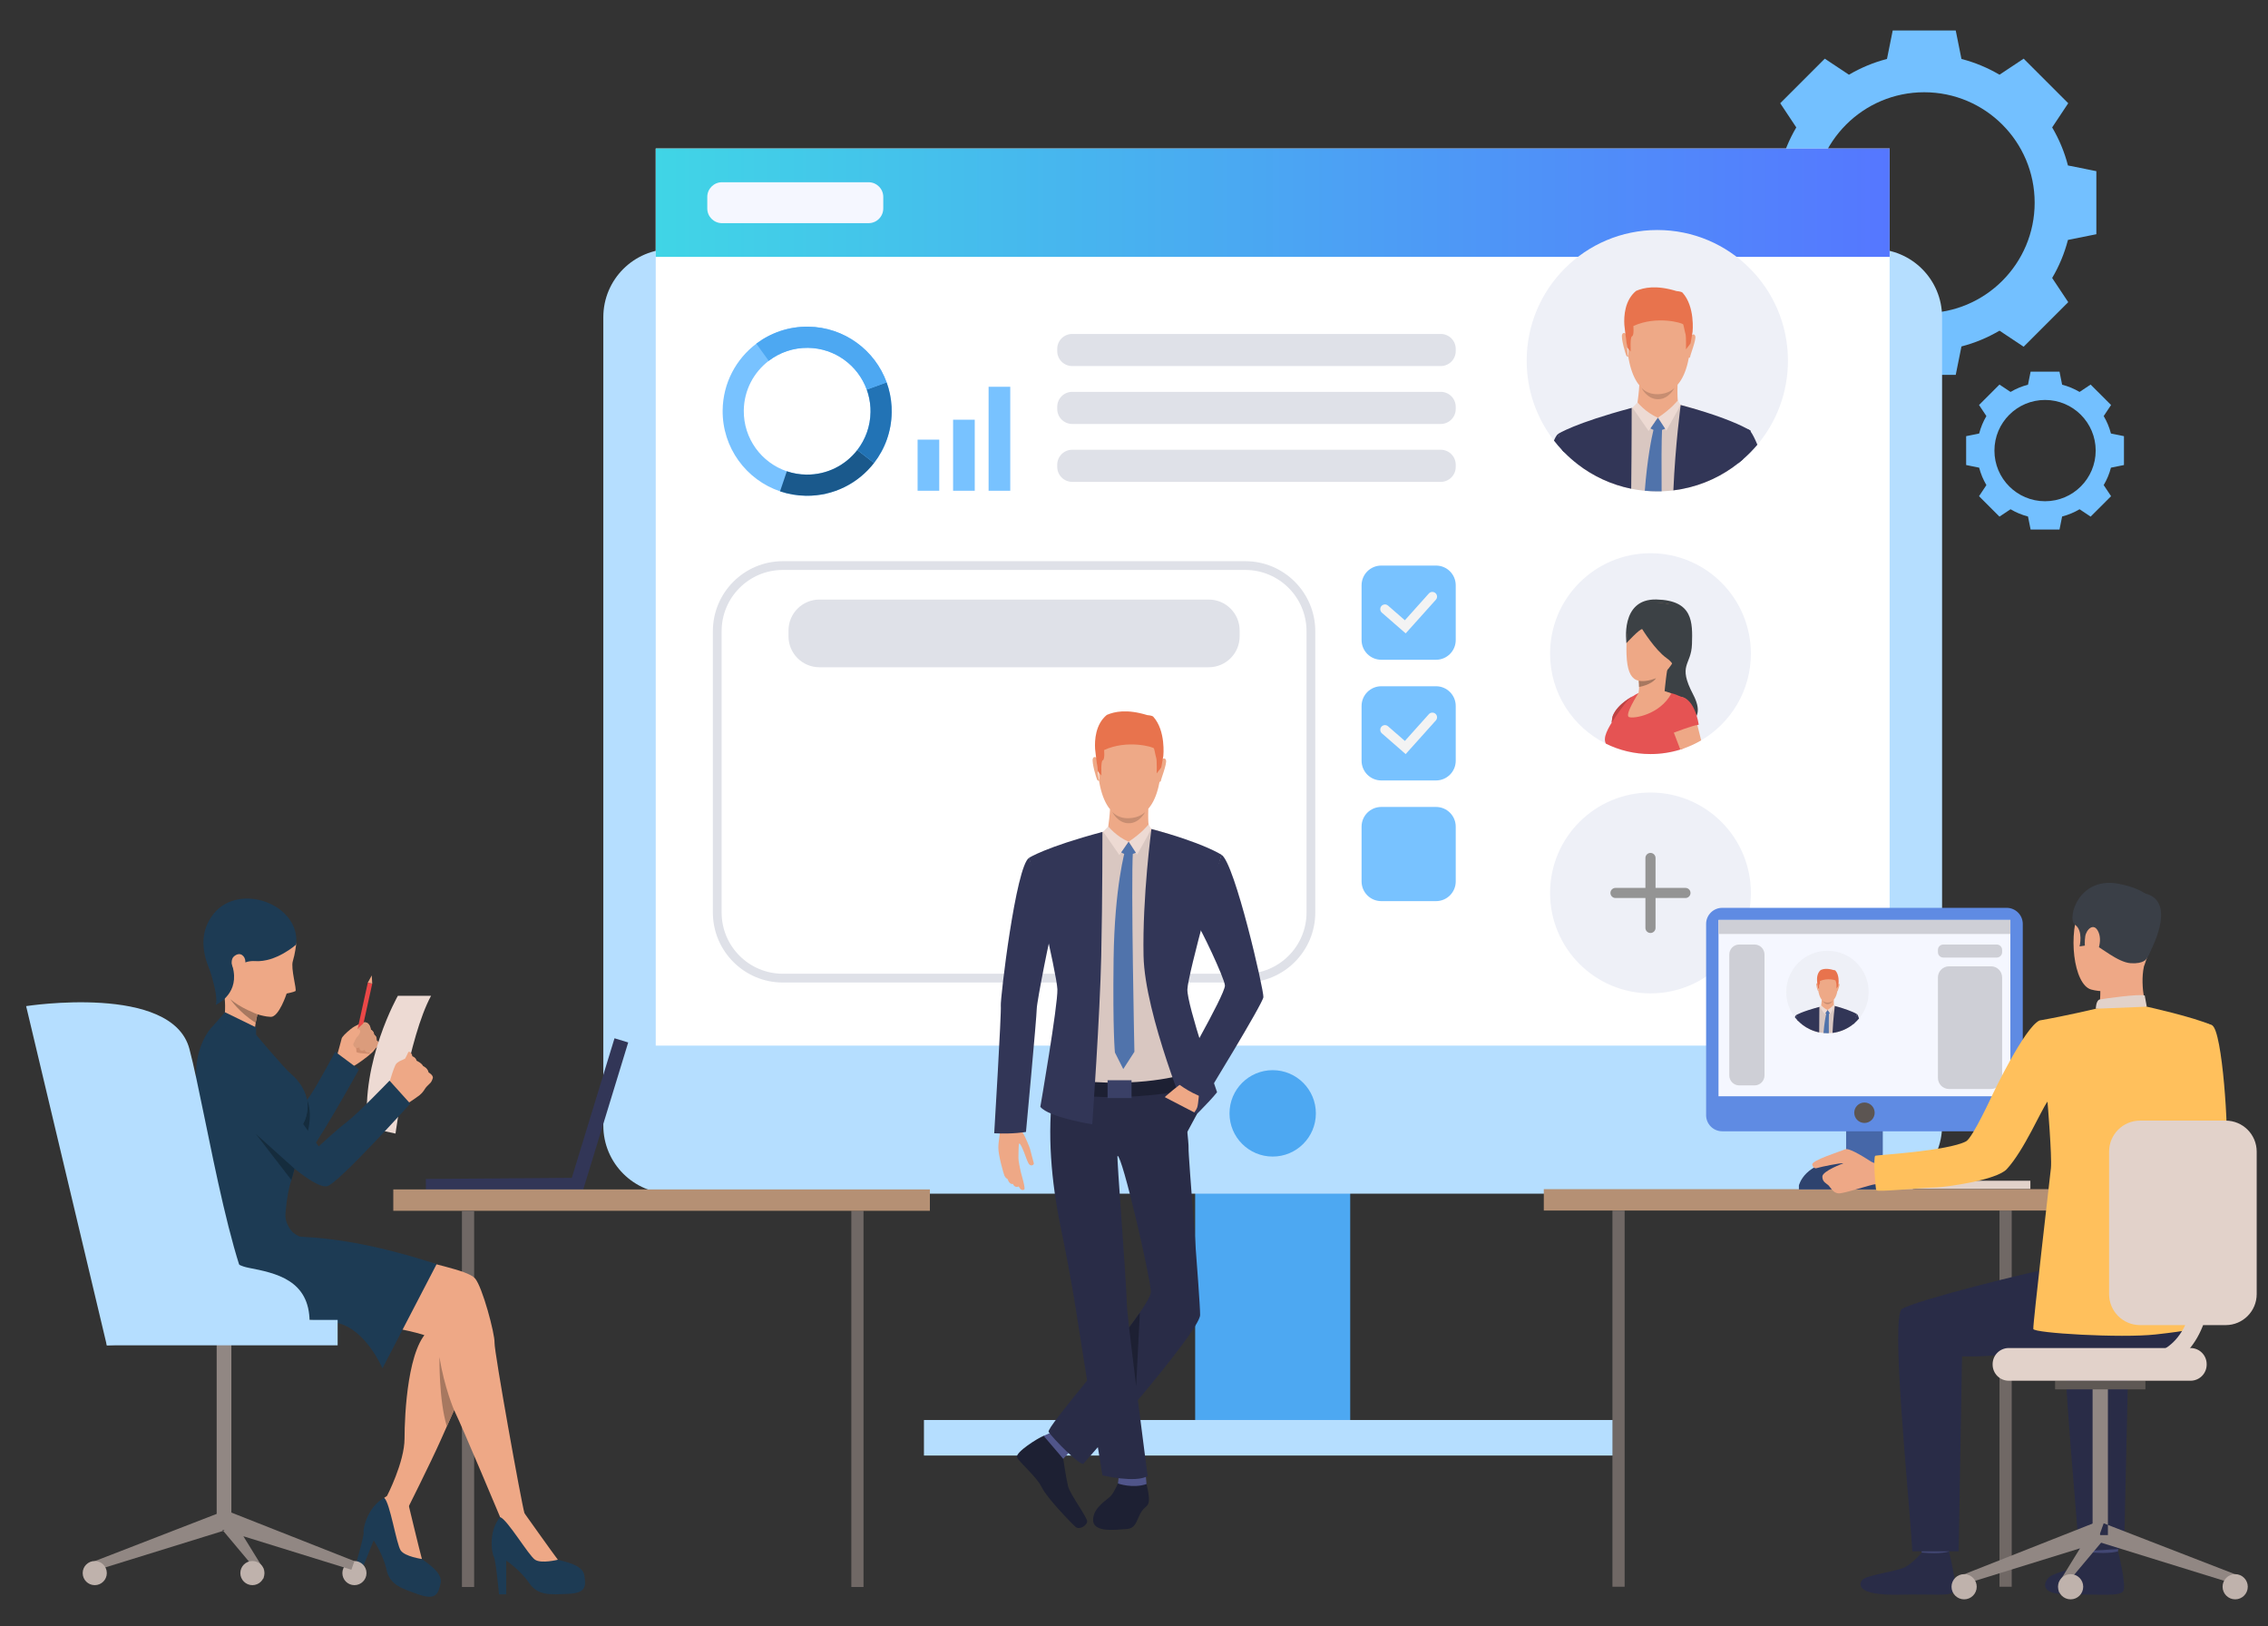 <svg xmlns="http://www.w3.org/2000/svg" viewBox="0 0 1109 795" width="1109" height="795">
	<rect x="0" y="0" width="1109" height="795" fill="#333333" stroke="none"/>
	<defs>
		<clipPath clipPathUnits="userSpaceOnUse" id="cp1">
			<path d="M-45 -42L1222 -42L1222 843L-45 843Z" />
		</clipPath>
		<linearGradient id="grd1" gradientUnits="userSpaceOnUse"  x1="320.644" y1="99.095" x2="923.994" y2="99.095">
			<stop offset="0" stop-color="#40d5e6"  />
			<stop offset="1" stop-color="#5577ff"  />
		</linearGradient>
	</defs>
	<style>
		tspan { white-space:pre }
		.shp0 { fill: #73c0ff } 
		.shp1 { fill: #4da8f2 } 
		.shp2 { fill: #b5deff } 
		.shp3 { fill: #ffffff } 
		.shp4 { fill: url(#grd1) } 
		.shp5 { fill: #dfe1e8 } 
		.shp6 { fill: #eef0f7 } 
		.shp7 { fill: #3c4145 } 
		.shp8 { fill: #eea886 } 
		.shp9 { fill: #e55353 } 
		.shp10 { fill: #a77860 } 
		.shp11 { fill: #bd4444 } 
		.shp12 { fill: #323657 } 
		.shp13 { fill: #706865 } 
		.shp14 { fill: #b59074 } 
		.shp15 { fill: #918783 } 
		.shp16 { fill: #1d3b54 } 
		.shp17 { fill: #cf8c6c } 
		.shp18 { fill: #eb4747 } 
		.shp19 { fill: #db9c7c } 
		.shp20 { fill: #152c3d } 
		.shp21 { fill: #eddad3 } 
		.shp22 { fill: #bfb2ac } 
		.shp23 { fill: #d9c7c1 } 
		.shp24 { fill: #eea987 } 
		.shp25 { fill: #e8734d } 
		.shp26 { fill: #c78d71 } 
		.shp27 { fill: #5073ab } 
		.shp28 { fill: #f5f7ff } 
		.shp29 { fill: #78c2ff } 
		.shp30 { fill: #1a598c } 
		.shp31 { fill: #2273b5 } 
		.shp32 { fill: #f3f3f3 } 
		.shp33 { fill: #1d2033 } 
		.shp34 { fill: #50558a } 
		.shp35 { fill: #292c47 } 
		.shp36 { fill: #3a4066 } 
		.shp37 { fill: #e2d2ca } 
		.shp38 { fill: #ccbdb7 } 
		.shp39 { fill: #4667a8 } 
		.shp40 { fill: #ffc05c } 
		.shp41 { fill: #424773 } 
		.shp42 { fill: #3a3f47 } 
		.shp43 { fill: #5e5854 } 
		.shp44 { fill: #5f8be3 } 
		.shp45 { fill: #cecfd6 } 
		.shp46 { fill: #5c5552 } 
		.shp47 { fill: #2e436e } 
		.shp48 { fill: #949494 } 
	</style>
	<g id="Page 1" clip-path="url(#cp1)">
		<path id="Path 2" fill-rule="evenodd" class="shp0" d="M1025.07 83.68L1025.07 114.51L1011.18 117.3C1009.47 123.92 1006.85 130.16 1003.46 135.9L1011.32 147.72L1000.42 158.61L989.52 169.51L977.71 161.66C971.97 165.04 965.72 167.66 959.11 169.37L956.31 183.27L925.49 183.27L922.69 169.37C916.08 167.66 909.84 165.04 904.09 161.66L892.28 169.51L881.38 158.61L870.49 147.72L878.34 135.9C874.95 130.16 872.33 123.92 870.63 117.3L856.73 114.51L856.73 83.68L870.63 80.89C872.33 74.27 874.95 68.03 878.34 62.29L870.49 50.47L881.38 39.58L892.28 28.68L904.09 36.53C909.84 33.15 916.08 30.53 922.69 28.82L925.49 14.92L956.31 14.92L959.11 28.82C965.72 30.53 971.97 33.15 977.71 36.53L989.52 28.68L1000.42 39.58L1011.32 50.47L1003.46 62.29C1006.85 68.03 1009.47 74.27 1011.18 80.89L1025.07 83.68ZM994.9 99.1C994.9 69.27 970.72 45.1 940.9 45.1C911.08 45.1 886.9 69.27 886.9 99.1C886.9 128.92 911.08 153.1 940.9 153.1C970.72 153.1 994.9 128.92 994.9 99.1Z" />
		<path id="Path 3" fill-rule="evenodd" class="shp0" d="M1038.57 213.23L1038.57 227.35L1032.2 228.64C1031.42 231.67 1030.22 234.53 1028.66 237.16L1032.27 242.58L1027.27 247.58L1022.27 252.57L1016.86 248.97C1014.23 250.52 1011.36 251.73 1008.33 252.51L1007.05 258.88L992.92 258.88L991.64 252.51C988.6 251.73 985.74 250.52 983.11 248.97L977.69 252.57L972.7 247.58L967.7 242.58L971.3 237.16C969.75 234.53 968.55 231.67 967.76 228.64L961.4 227.35L961.4 213.23L967.76 211.94C968.55 208.91 969.75 206.05 971.3 203.41L967.7 198L972.7 193L977.69 188.01L983.11 191.61C985.74 190.06 988.6 188.86 991.64 188.07L992.92 181.7L1007.05 181.7L1008.33 188.07C1011.36 188.86 1014.23 190.06 1016.86 191.61L1022.27 188.01L1032.27 198L1028.66 203.41C1030.22 206.05 1031.42 208.91 1032.2 211.94L1038.57 213.23ZM1024.74 220.29C1024.74 206.62 1013.66 195.53 999.99 195.53C986.31 195.53 975.23 206.62 975.23 220.29C975.23 233.96 986.31 245.05 999.99 245.05C1013.66 245.05 1024.74 233.96 1024.74 220.29Z" />
		<path id="Path 4" class="shp1" d="M584.41 702.91L660.22 702.91L660.22 472.64L584.41 472.64L584.41 702.91Z" />
		<path id="Path 5" class="shp2" d="M328.3 583.56L916.34 583.56C934.73 583.56 949.63 568.66 949.63 550.27L949.63 155.06C949.63 136.67 934.73 121.76 916.34 121.76L328.3 121.76C309.91 121.76 295.01 136.67 295.01 155.06L295.01 550.27C295.01 568.66 309.91 583.56 328.3 583.56Z" />
		<path id="Path 6" class="shp3" d="M320.64 511.19L923.99 511.19L923.99 72.61L320.64 72.61L320.64 511.19Z" />
		<path id="Path 7" class="shp4" d="M320.64 125.58L923.99 125.58L923.99 72.61L320.64 72.61L320.64 125.58Z" />
		<path id="Path 8" class="shp1" d="M601.2 544.31C601.2 555.97 610.65 565.43 622.32 565.43C633.98 565.43 643.43 555.97 643.43 544.31C643.43 532.65 633.98 523.19 622.32 523.19C610.65 523.19 601.2 532.65 601.2 544.31Z" />
		<path id="Path 9" fill-rule="evenodd" class="shp5" d="M516.96 171.63L516.96 170.59C516.96 166.54 520.24 163.26 524.29 163.26L704.49 163.26C708.54 163.26 711.82 166.54 711.82 170.59L711.82 171.63C711.82 175.68 708.54 178.96 704.49 178.96L524.29 178.96C520.24 178.96 516.96 175.68 516.96 171.63ZM516.96 199.94L516.96 198.9C516.96 194.85 520.24 191.57 524.29 191.57L704.49 191.57C708.54 191.57 711.82 194.85 711.82 198.9L711.82 199.94C711.82 203.99 708.54 207.27 704.49 207.27L524.29 207.27C520.24 207.27 516.96 203.99 516.96 199.94ZM516.96 228.25L516.96 227.21C516.96 223.16 520.24 219.88 524.29 219.88L704.49 219.88C708.54 219.88 711.82 223.16 711.82 227.21L711.82 228.25C711.82 232.3 708.54 235.58 704.49 235.58L524.29 235.58C520.24 235.58 516.96 232.3 516.96 228.25ZM608.94 480.34L382.78 480.34C363.92 480.34 348.58 464.99 348.58 446.13L348.58 308.56C348.58 289.7 363.92 274.36 382.78 274.36L608.94 274.36C627.8 274.36 643.14 289.7 643.14 308.56L643.14 446.13C643.14 464.99 627.8 480.34 608.94 480.34ZM382.78 278.64C366.28 278.64 352.86 292.06 352.86 308.56L352.86 446.13C352.86 462.63 366.28 476.05 382.78 476.05L608.94 476.05C625.44 476.05 638.86 462.63 638.86 446.13L638.86 308.56C638.86 292.06 625.44 278.64 608.94 278.64L382.78 278.64ZM385.56 311.1L385.56 308.23C385.56 299.89 392.33 293.12 400.67 293.12L591.05 293.12C599.4 293.12 606.16 299.89 606.16 308.23L606.16 311.1C606.16 319.44 599.4 326.21 591.05 326.21L400.67 326.21C392.33 326.21 385.56 319.44 385.56 311.1Z" />
		<path id="Path 10" class="shp2" d="M792.85 711.6L451.79 711.6L451.79 694.22L792.85 694.22L792.85 711.6Z" />
		<path id="Path 11" class="shp6" d="M856.14 319.56C856.14 337.63 846.37 353.43 831.83 361.95C828.9 363.66 825.79 365.08 822.52 366.16C822.23 366.26 821.93 366.36 821.63 366.45C817.02 367.88 812.13 368.65 807.05 368.65C799.21 368.65 791.8 366.81 785.22 363.55C769.06 355.51 757.95 338.83 757.95 319.56C757.95 292.45 779.93 270.46 807.05 270.46C834.16 270.46 856.14 292.45 856.14 319.56Z" />
		<path id="Path 12" class="shp7" d="M795.32 314.38C795.32 314.38 791.97 292.68 809.93 293.08C827.9 293.48 827.66 304.21 827.34 314.86C827.02 325.5 820.13 324.7 827.9 339.51C835.66 354.32 821.18 354.32 821.18 354.32L809.93 338.87L795.32 314.38Z" />
		<path id="Path 13" class="shp8" d="M807.97 295.16C807.97 295.16 795.8 297.09 795.32 314.38C794.84 331.67 798.6 335.35 809.25 331.75C819.89 328.15 823.26 310.05 823.5 307.25C823.74 304.45 824.38 293.08 807.97 295.16Z" />
		<path id="Path 14" class="shp9" d="M829.33 355.3C829.37 360.48 826.6 363.95 822.52 366.16C822.23 366.26 821.93 366.36 821.63 366.45C817.02 367.88 812.13 368.65 807.05 368.65C799.21 368.65 791.8 366.81 785.22 363.55C783.74 360.6 785.89 356.4 790.24 349.97C793.23 345.55 796.16 341.04 801.18 338.84C808.58 337.66 816.41 337.59 821.93 340.71C826.33 343.2 829.26 347.71 829.33 355.3ZM792.62 349.71L787.03 358.53C787.04 358.48 787.42 357.14 788.05 353.28C788.17 352.54 788.3 351.72 788.44 350.79C788.48 350.52 788.54 350.25 788.61 349.98L788.61 349.98C791.01 344.46 798.48 340.35 798.75 340.22L792.62 349.71Z" />
		<path id="Path 15" class="shp8" d="M831.83 361.95C828.9 363.66 825.79 365.08 822.52 366.16C822.23 366.26 821.93 366.36 821.63 366.45C820.39 363.25 819.31 360.48 819.08 359.76C819.01 359.55 818.85 359.16 818.63 358.63C817.62 356.18 815.37 350.73 815.34 346.46C815.32 343.72 816.23 341.46 819 340.82C820.09 340.57 821.06 340.55 821.93 340.71C825.02 341.27 826.83 344.05 827.83 346.51C827.85 346.55 827.86 346.59 827.88 346.63C828.72 348.72 828.98 350.55 828.98 350.55C828.98 350.55 829.03 350.75 829.12 351.09C829.29 351.78 829.62 353.08 830.05 354.79C830.55 356.75 831.17 359.24 831.83 361.95ZM816.09 323.96C815.04 325.95 813.92 338.31 813.92 338.31C813.92 338.31 799.04 343.94 800.57 340.76C801.26 339.31 801.46 337.44 801.47 335.83C801.49 334.55 801.38 333.44 801.31 332.82C801.27 332.5 801.24 332.31 801.24 332.31C801.24 332.31 817.15 321.97 816.09 323.96Z" />
		<path id="Path 16" class="shp7" d="M803 307.57C803 307.57 809.25 317.74 814.93 321.74C820.62 325.74 817.73 328.95 817.73 328.95C817.73 328.95 832.56 297.73 818.46 295.56C804.36 293.4 795.72 293.24 795.32 314.38C795.32 314.38 801.72 307.41 803 307.57Z" />
		<path id="Path 17" class="shp10" d="M809.79 331.55C807.51 334.92 801.48 335.83 801.48 335.83C801.48 335.83 801.48 335.83 801.47 335.83C801.49 334.55 801.38 333.44 801.31 332.82C805.18 333.57 809.79 331.55 809.79 331.55Z" />
		<path id="Path 18" class="shp11" d="M788.64 349.91C788.64 349.91 788.64 349.91 788.64 349.91C788.64 349.91 788.31 350.59 788.05 353.28L790.24 349.97C790.24 349.97 794.15 344.36 795.5 342.9C796.84 341.44 798.78 340.16 798.78 340.16C798.78 340.16 790.98 343.86 788.64 349.91Z" />
		<path id="Path 19" class="shp9" d="M818.25 358.29C818.25 358.29 827.8 354.54 830.63 354.32C830.63 354.32 828.71 338.98 819.33 340.61C809.94 342.23 818.25 358.29 818.25 358.29Z" />
		<path id="Path 20" class="shp8" d="M801.18 338.84C801.18 338.84 794.17 349.63 796.54 350.56C798.92 351.51 811.76 349.31 817.23 339.07C817.23 339.07 809.06 334.88 801.18 338.84Z" />
		<path id="Path 21" class="shp12" d="M284.78 582.8L208.27 583.38L208.22 576.38L284.73 575.8L284.78 582.8ZM307.18 509.64L284.8 582.8L278.1 580.75L300.48 507.6L307.18 509.64Z" />
		<path id="Path 22" class="shp13" d="M422.24 775.86L416.28 775.86L416.28 591.94L422.24 591.94L422.24 775.86Z" />
		<path id="Path 23" class="shp14" d="M192.31 591.94L454.69 591.94L454.69 581.49L192.31 581.49L192.31 591.94Z" />
		<path id="Path 24" class="shp13" d="M225.88 775.86L231.85 775.86L231.85 591.94L225.88 591.94L225.88 775.86Z" />
		<path id="Path 25" class="shp15" d="M113.13 745.68L105.95 745.68L105.95 655.1L113.13 655.1L113.13 745.68Z" />
		<path id="Path 26" class="shp16" d="M199.62 735C199.62 735 199.69 739 200.99 743.66C201.94 747.08 203.86 760.32 206.3 762.17C208.74 764.03 216.63 768.93 215.47 773.97C214.31 779.01 213.33 782.53 204.82 779.55C196.31 776.56 190.62 774.85 188.99 767.38C187.36 759.92 182.7 753.12 182.7 753.12L176.55 768.41L173.31 767.11C173.31 767.11 178.21 750.59 177.79 749.11C177.37 747.64 180.04 734.51 190.33 731.26C200.62 728.01 199.62 735 199.62 735ZM256.46 739.82C256.46 739.82 258.02 743.51 260.96 747.35C263.12 750.17 269.84 761.74 272.79 762.54C275.75 763.35 284.89 764.96 285.7 770.07C286.51 775.18 286.91 778.81 277.9 779.21C268.89 779.62 262.98 780.15 258.68 773.84C254.37 767.51 247.52 762.95 247.52 762.95L247.52 779.43L244.02 779.43C244.02 779.43 242.41 762.28 241.47 761.06C240.53 759.85 238.11 746.68 246.44 739.82C254.78 732.96 256.46 739.82 256.46 739.82Z" />
		<path id="Path 27" class="shp8" d="M164.87 515.79C164.87 515.79 166.87 508.69 167.06 507.76C167.26 506.84 169.15 505 171.51 503.08C173.87 501.15 177.92 499.61 178.42 499.77C178.92 499.93 179.5 499.85 180.33 500.91C181.15 501.98 181.27 503.33 181.27 503.33C181.27 503.33 182.9 504.16 182.91 505.84C182.91 505.84 184.42 506.69 184.12 508.6C184.12 508.6 185.57 509.48 185.24 510.84C185.24 510.84 183.34 512.69 182.83 513.57C182.33 514.46 178.12 518.03 173.56 520.83C173.56 520.83 167.74 525.13 164.87 515.79Z" />
		<path id="Path 28" class="shp17" d="M173.58 510.16C173.58 510.16 174.44 513.15 174.26 514.11C174.08 515.07 181.09 515.21 181.09 515.21C181.09 515.21 177.24 509.21 173.58 510.16Z" />
		<path id="Path 29" class="shp16" d="M94.68 527.99C97.51 523.41 101.29 521.35 113.28 529.64C125.26 537.93 122.45 536.31 125.32 538.94C128.19 541.56 140.77 548.14 140.77 548.14C140.77 548.14 148.12 540.84 151.64 535.64C155.61 529.8 163.9 514.17 163.9 514.17L175.53 522.83C175.53 522.83 152.94 563.78 148.23 566.8C143.51 569.83 129.29 564.76 121.9 561.65C114.5 558.53 106.66 554.49 103.28 553.66C99.9 552.82 87.3 539.94 94.68 527.99Z" />
		<path id="Path 30" class="shp18" d="M176.37 506.54L174.2 506.06L179.85 480.4L182.02 480.88L176.37 506.54Z" />
		<path id="Path 31" class="shp19" d="M177.78 500.25C177.78 500.25 171.92 505.27 172.61 506.31C173.3 507.35 174.19 507.32 174.19 507.32L172.72 510.48C172.72 510.48 172.92 513.12 175.74 512.13C175.74 512.13 175.68 514.61 178.28 513.33C178.28 513.33 178.97 514.99 180.29 514.61C181.6 514.23 185.24 510.84 185.24 510.84C185.24 510.84 185.68 509.79 184.12 508.6C184.12 508.6 184.51 506.79 182.91 505.84C182.91 505.84 183 504.34 181.27 503.33C181.27 503.33 181.2 499.97 178.42 499.77C178.42 499.77 178.03 500.04 177.78 500.25Z" />
		<path id="Path 32" class="shp8" d="M167.15 507.84C167.15 507.84 171.07 504.29 174.07 503.29C174.74 503.06 175.44 502.96 175.91 503.51C176.37 504.06 176.18 505.42 174.55 507.04C172.93 508.67 171.58 511.51 171.58 511.51C171.58 511.51 169.42 512.69 167.15 507.84Z" />
		<path id="Path 33" class="shp20" d="M150.57 552.86C150.57 552.86 152.93 544.31 150.15 537.69C150.15 537.69 151.21 544.54 148.2 549.42C146.03 552.95 150.57 552.86 150.57 552.86Z" />
		<path id="Path 34" class="shp21" d="M193.4 554.19C193.4 554.19 199.73 507.29 210.77 486.85L194.54 486.85C194.54 486.85 176.36 518.87 179.77 551.22L193.4 554.19Z" />
		<path id="Path 35" class="shp8" d="M197.29 519.08C197.29 519.08 199.14 515.63 199.59 514.5C200.03 513.38 201.85 515.33 201.58 516.78C201.3 518.23 197.29 519.08 197.29 519.08ZM211.68 526.92C211.68 526.92 211.19 528.61 210.61 529.25C210.61 529.25 209.48 530.32 208.72 531.14C208.48 531.39 208.28 531.62 208.16 531.79C207.68 532.46 206.82 534.1 205.19 535.4C203.58 536.71 197.39 540.74 197.39 540.74L193.02 536.07L189.52 532.44C189.52 532.44 192.48 521.33 193.85 519.94C193.98 519.8 194.12 519.68 194.26 519.57C195.53 518.5 196.93 518.24 197.66 517.76C197.93 517.59 200.73 516.02 201.62 516.37C202.86 516.85 203.53 517.69 203.72 518.58C203.72 518.58 206.11 519.62 206.91 521.19C206.91 521.19 209.14 522.08 209.58 524.31C209.58 524.31 211.74 525.47 211.68 526.92ZM240.41 648.02C240.41 648.02 229.68 672.15 222.03 689.36C220.75 692.26 219.54 694.96 218.5 697.32C217.27 700.08 216.25 702.37 215.55 703.95C210.68 714.91 198.69 738.81 198.69 738.81C198.69 738.81 189.68 739.15 189.16 731.5C189.16 731.5 197.81 714.91 197.81 703.25C197.81 691.6 199.37 657.26 210.51 649.84C224.09 640.79 232.9 639.08 240.41 648.02ZM141.26 602.17C141.26 602.17 143.52 604.43 145.44 604.95C147.35 605.48 179.36 607.91 194.15 612.78C208.94 617.65 228.6 620.79 232.25 624.96C235.91 629.14 242 652.1 241.82 656.45C241.65 660.8 254.82 734.1 256.46 739.82C257.33 742.85 244.55 741.69 244.55 741.69C244.55 741.69 226.39 698.38 222.51 690.38C215.38 675.68 215.03 657.67 212.42 654.89C209.81 652.1 180.75 645.84 164.05 645.84C147.35 645.84 109.94 647.23 105.94 644.97C101.94 642.71 76.89 626.18 87.33 604.08C97.76 581.99 141.26 602.17 141.26 602.17Z" />
		<path id="Path 36" class="shp16" d="M213.51 617.99L187.01 668.98C187.01 668.98 179.03 650.06 165.1 646.8C151.18 643.55 95.6 645.29 95.6 645.29C95.6 645.29 70.1 613.03 91.94 596.11C113.78 579.19 139.28 598.77 139.28 598.77C139.28 598.77 144.55 604.49 147.1 604.61C165.63 605.53 185.39 608.99 213.51 617.99Z" />
		<path id="Path 37" class="shp8" d="M272.79 762.54C272.79 762.54 264.73 764.56 261.64 762.54C258.54 760.53 248.03 742.76 244.55 741.69C244.55 741.69 247.92 734.85 256.46 739.82C256.46 739.82 270.51 759.59 272.79 762.54ZM206.3 762.17C206.3 762.17 198.06 761.03 195.95 758.01C193.83 754.99 190.71 734.58 187.87 732.29C187.87 732.29 193.56 727.2 199.62 735C199.62 735 205.28 758.57 206.3 762.17ZM122.14 442.04C128.5 441.73 142.62 444.93 144.8 461.8C144.8 461.8 144.29 466.34 143.18 469.92C142.08 473.49 145.28 484.02 144.45 484.54C143.61 485.06 140.16 485.73 140.16 485.73C140.16 485.73 136.45 497.23 132.4 497.14C128.37 497.04 113.07 493.88 105.87 479.56C98.67 465.25 96.44 443.28 122.14 442.04ZM126.95 491.89C126.95 491.89 126.45 493.5 125.89 495.89C125.6 497.12 125.29 498.54 125.02 500.06C124.29 504.26 123.86 509.17 124.95 512.43C124.95 512.43 116.02 515.53 108.96 502.9C108.96 502.9 111.99 489.3 108.05 481.06C104.12 472.81 126.95 491.89 126.95 491.89Z" />
		<path id="Path 38" class="shp16" d="M144.8 461.8C144.8 461.8 135.03 470.56 124.7 469.87C114.21 469.16 107.41 482.27 107.41 482.27C107.41 482.27 91.79 462.68 104.38 446.84C116.97 430.99 147.03 442.14 144.8 461.8Z" />
		<path id="Path 39" class="shp8" d="M119.95 469.79C119.89 467.81 117.68 464.83 114.43 467.54C111.18 470.25 115.55 479.69 118.22 478.77C120.88 477.84 120.01 471.84 119.95 469.79Z" />
		<path id="Path 40" class="shp10" d="M125.89 495.89C125.6 497.12 125.29 498.54 125.02 500.06C116.73 494.79 112.56 488.4 112.56 488.4C117.3 492.69 125.89 495.89 125.89 495.89Z" />
		<path id="Path 41" class="shp16" d="M150.1 544.14C148.22 552.85 143.27 553.31 143.57 559.74C143.87 566.18 145.79 566.73 142.47 576.88C141.85 578.76 141.35 580.8 140.95 582.89C140.9 583.14 140.85 583.39 140.81 583.64C140.59 584.81 140.41 585.99 140.24 587.15C139.95 589.3 139.74 591.41 139.59 593.33C139.19 598.34 142.88 602.2 142.88 602.2C142.88 602.2 110.32 621.71 87.96 618.98C87.96 618.98 93.75 594.65 96.94 586.29C100.12 577.93 99.16 539.32 96.82 531.03C93.36 518.8 100.27 500.47 109.72 498.08L124.38 504.86C124.38 504.86 139.14 522.5 142.45 525.16C145.76 527.82 152.01 535.3 150.1 544.14ZM101.65 508.44C105.79 504.99 111.78 499.09 120.52 510.76C129.26 522.43 135.61 529.95 137.5 533.35C139.39 536.76 155.81 560.47 155.81 560.47C155.81 560.47 164.53 552.37 169.52 548.57C175.15 544.28 190.47 528.31 190.47 528.31L200.6 539.55C200.6 539.55 165.46 578.54 160.03 579.91C154.59 581.29 139.38 567.59 133.35 562.28C127.32 556.98 110.41 537.65 107.47 535.78C104.54 533.92 90.86 517.43 101.65 508.44Z" />
		<path id="Path 42" class="shp10" d="M222.03 689.36C220.75 692.26 219.54 694.96 218.5 697.32C214.55 684.64 214.88 663.45 214.88 663.45C217.25 678.22 221.96 689.2 222.03 689.36Z" />
		<path id="Path 43" class="shp2" d="M52.23 645.29L165.1 645.29L165.1 657.71L52.23 657.71L52.23 645.29ZM110.97 605.68C110.97 605.68 108.12 617.18 121.52 619.8C134.92 622.41 151.39 625.75 151.39 646.42L104.93 646.42L110.97 605.68Z" />
		<path id="Path 44" class="shp8" d="M179.85 480.4L181.77 476.87L182.02 480.88L179.85 480.4Z" />
		<path id="Path 45" class="shp2" d="M52.23 657.71L12.78 491.88C12.78 491.88 84.11 480.73 92.61 512.77C101.11 544.8 115.09 639.95 132.09 645.84C149.08 651.72 52.23 657.71 52.23 657.71Z" />
		<path id="Path 46" class="shp20" d="M143.99 571.34C143.99 571.34 143.26 574.39 142.48 576.9L125.13 554.4L143.99 571.34Z" />
		<path id="Path 47" class="shp16" d="M100.48 468.19C100.48 468.19 107.34 486.31 105.47 491.26C105.47 491.26 116.18 486.69 114.23 474.81C112.27 462.94 100.48 468.19 100.48 468.19ZM125.22 505.87L125.22 502.29L110 494.87L104.73 500.95L125.22 505.87Z" />
		<path id="Path 48" class="shp22" d="M179.21 769.06C179.21 772.32 176.56 774.96 173.31 774.96C170.05 774.96 167.41 772.32 167.41 769.06C167.41 765.8 170.05 763.16 173.31 763.16C176.56 763.16 179.21 765.8 179.21 769.06Z" />
		<path id="Path 49" class="shp15" d="M46.33 763.22L47.83 767.42L110.97 747.86L107.94 739.35L46.33 763.22ZM173.31 763.22L171.81 767.42L108.68 747.86L111.45 738.81L173.31 763.22ZM128.82 766.97L128.82 771.86L108.68 747.86L111.45 738.81L128.82 766.97Z" />
		<path id="Path 50" class="shp22" d="M129.32 769.06C129.32 772.32 126.68 774.96 123.42 774.96C120.16 774.96 117.52 772.32 117.52 769.06C117.52 765.8 120.16 763.16 123.42 763.16C126.68 763.16 129.32 765.8 129.32 769.06ZM52.23 769.06C52.23 772.32 49.59 774.96 46.33 774.96C43.07 774.96 40.43 772.32 40.43 769.06C40.43 765.8 43.07 763.16 46.33 763.16C49.59 763.16 52.23 765.8 52.23 769.06Z" />
		<path id="Path 51" class="shp6" d="M874.27 176.33C874.27 191.98 868.65 206.31 859.31 217.43C857.12 220.02 854.73 222.44 852.17 224.66C851.44 225.29 850.69 225.91 849.92 226.51C849.06 227.19 848.19 227.85 847.29 228.48C838.89 234.44 828.97 238.42 818.24 239.73C816.35 239.96 814.43 240.11 812.49 240.18C811.8 240.2 811.1 240.21 810.4 240.21C808.33 240.21 806.29 240.11 804.27 239.92C802.02 239.7 799.8 239.38 797.62 238.93C787.95 236.97 779.06 232.82 771.51 227.01C769.23 225.26 767.08 223.37 765.06 221.33C764.67 220.94 764.28 220.54 763.9 220.13C762.47 218.62 761.12 217.04 759.85 215.39C751.49 204.59 746.51 191.04 746.51 176.33C746.51 141.05 775.12 112.45 810.4 112.45C845.67 112.45 874.27 141.05 874.27 176.33Z" />
		<path id="Path 52" class="shp23" d="M852.01 211.58L847.29 228.48C838.89 234.44 828.97 238.42 818.24 239.73C816.35 239.96 814.43 240.11 812.49 240.18C811.8 240.2 811.1 240.21 810.4 240.21C808.33 240.21 806.29 240.11 804.27 239.92C802.02 239.7 799.8 239.38 797.62 238.93C787.95 236.97 779.06 232.82 771.51 227.01C770.61 221.42 769.64 215.24 768.79 209.45C773.48 207.7 788.42 202.62 797.85 199.43C797.99 199.39 798.12 199.35 798.25 199.3C798.45 199.23 798.66 199.16 798.86 199.1C799.42 198.91 799.95 198.73 800.46 198.55C800.98 198.38 801.47 198.21 801.93 198.06C803.86 197.41 805.22 196.95 805.71 196.79C805.71 196.78 805.71 196.78 805.71 196.78C805.84 196.74 805.91 196.72 805.91 196.72L806.02 196.72L818.7 197.67L820.82 197.83L821.49 197.88C821.49 197.88 821.58 197.9 821.78 197.95C822.54 198.15 824.76 198.73 827.7 199.63C827.71 199.63 827.71 199.63 827.72 199.63C835.23 201.93 847.41 206.3 852.01 211.58Z" />
		<path id="Path 53" class="shp24" d="M813.72 144.61C813.72 144.61 828.93 147.18 826.35 170.99C823.77 194.8 810.35 192.7 809.45 192.66C808.55 192.63 795.95 192.95 795.28 163.84C795.28 163.84 795.09 142.31 813.72 144.61ZM820.38 185.76C820.38 185.76 819.86 195.56 820.79 197.69C821.71 199.83 808.57 206.57 800.41 198.89C800.41 198.89 802.06 188.18 801.55 184.39C801.04 180.61 820.38 185.76 820.38 185.76ZM826.66 164.26C826.66 164.26 828.35 162.49 828.94 164.3C829.53 166.11 826.24 174.14 826.45 174.5C826.45 174.5 826.14 175.2 825.74 174.81C825.34 174.42 826.66 164.26 826.66 164.26ZM795.45 163.61C795.45 163.61 793.84 161.78 793.18 163.57C792.51 165.35 794.94 173.37 795.24 173.86C795.24 173.86 795.77 174.68 796.18 174.31C796.59 173.94 795.45 163.61 795.45 163.61Z" />
		<path id="Path 54" class="shp25" d="M827.63 162.23C827.11 165.49 826.61 167.91 826.61 167.91L824.4 170.8C824.4 170.8 824.53 164.41 824.19 163.41C824.06 163.03 823.91 162.35 823.76 161.62C823.5 160.42 823.24 159.06 823.06 158.61C822.78 157.88 810.03 154.16 798.67 159.39C798.67 159.39 798.77 160.37 798.76 161.47C798.76 162.74 798.62 164.17 798.04 164.39C796.95 164.79 797.4 171.87 797.4 171.87L795.63 169.83C795.63 169.83 795.12 166.13 794.61 161.87C794.61 161.87 794.61 161.86 794.61 161.84C794.5 160.85 794.38 159.83 794.27 158.82C794.01 154.54 794.44 146.78 800.01 142.21C803.77 140.61 809.77 139.24 819.77 142.3C819.77 142.3 822.06 142.45 822.71 143.07C828.94 149.93 827.63 162.23 827.63 162.23Z" />
		<path id="Path 55" class="shp26" d="M802.59 189.48C802.59 189.48 805.02 192.85 810.66 192.72C816.3 192.6 818.75 189.65 818.75 189.65C818.75 189.65 816.08 195.24 810.63 195.18C805.19 195.12 802.59 189.48 802.59 189.48Z" />
		<path id="Path 56" class="shp24" d="M798.86 199.09C798.86 199.09 802.94 206.19 810.67 206.86C815.58 207.28 819.82 201.06 821.81 198.01C821.81 198.01 810.83 193.31 798.86 199.09Z" />
		<path id="Path 57" class="shp21" d="M820.4 195.77C820.4 195.77 817.29 199.84 810.67 204.2L814.79 210.55L821.81 198.01L820.4 195.77ZM800.72 196.72C800.72 196.72 804.68 201.68 810.67 204.2L806.15 210.74L798.25 199.3L800.72 196.72Z" />
		<path id="Path 58" class="shp27" d="M810.67 204.2L814.2 209.57C814.2 209.57 810.49 211.67 807.05 209.44L810.67 204.2Z" />
		<path id="Path 59" class="shp12" d="M856.09 210.58C856.09 210.58 856.05 210.7 855.98 210.93C855.6 212.31 854.11 217.61 852.17 224.66C851.44 225.29 850.69 225.91 849.92 226.51C849.06 227.19 848.19 227.85 847.29 228.48C838.89 234.44 828.97 238.42 818.24 239.73C819.19 217.62 821.81 198.01 821.81 198.01C823.88 198.55 825.85 199.1 827.7 199.63C827.71 199.63 827.71 199.63 827.72 199.63C843.93 204.28 852.15 208.37 854.95 209.92C854.97 209.93 854.99 209.94 855.01 209.95C855.74 210.36 856.09 210.58 856.09 210.58ZM797.62 238.93C787.95 236.97 779.06 232.82 771.51 227.01C769.23 225.26 767.08 223.37 765.06 221.33C764.67 220.94 764.28 220.54 763.9 220.13C762.78 215.38 762.04 212.28 761.99 212.08L761.99 212.07C761.99 212.07 769.89 206.88 797.85 199.42C797.85 199.42 797.85 199.43 797.85 199.43C797.85 200.07 797.87 218.01 797.62 238.93Z" />
		<path id="Path 60" class="shp27" d="M812.69 210.16C812.43 215.98 812.4 227.28 812.49 240.18C811.8 240.2 811.1 240.21 810.4 240.21C808.33 240.21 806.29 240.11 804.27 239.92C805.5 224.02 807.57 214.08 808.51 210.14C808.82 208.85 809.01 208.21 809.01 208.21L812.76 208.83C812.73 209.24 812.71 209.68 812.69 210.16Z" />
		<path id="Path 61" class="shp12" d="M859.31 217.43C857.12 220.02 854.73 222.44 852.17 224.66C851.44 225.29 850.69 225.91 849.92 226.51L854.95 209.92L854.95 209.91C854.97 209.92 854.99 209.93 855.01 209.95C855.32 210.15 855.64 210.48 855.98 210.93C856.97 212.22 858.1 214.49 859.31 217.43ZM765.06 221.33C764.67 220.94 764.28 220.54 763.9 220.13C762.47 218.62 761.12 217.04 759.85 215.39C760.57 213.66 761.29 212.5 761.99 212.07L761.99 212.08L765.06 221.33Z" />
		<path id="Path 62" class="shp28" d="M424.7 109.1L353.04 109.1C349.06 109.1 345.84 105.88 345.84 101.91L345.84 96.28C345.84 92.31 349.06 89.09 353.04 89.09L424.7 89.09C428.68 89.09 431.9 92.31 431.9 96.28L431.9 101.91C431.9 105.88 428.68 109.1 424.7 109.1Z" />
		<path id="Path 63" fill-rule="evenodd" class="shp29" d="M353.36 200.51C353.53 187.21 359.96 175.46 369.82 168.02C376.88 162.7 385.69 159.59 395.22 159.71C412.9 159.94 427.84 171.24 433.54 186.93C434.9 190.67 435.74 194.65 435.96 198.81C436.01 199.72 436.03 200.65 436.01 201.57C435.9 210.92 432.69 219.5 427.37 226.35C419.7 236.24 407.64 242.54 394.15 242.37C389.7 242.31 385.43 241.56 381.43 240.2C364.91 234.61 353.12 218.89 353.36 200.51ZM384.75 230.4C387.74 231.42 390.95 231.99 394.29 232.03C404.4 232.16 413.44 227.43 419.19 220.01C423.17 214.88 425.58 208.45 425.67 201.44C425.68 200.74 425.67 200.05 425.63 199.37C425.46 196.26 424.84 193.28 423.83 190.48L423.82 190.46C419.54 178.69 408.34 170.22 395.09 170.05C387.87 169.96 381.21 172.34 375.89 176.41C368.58 181.99 363.82 190.74 363.7 200.64C363.52 214.43 372.36 226.22 384.75 230.4Z" />
		<path id="Path 64" class="shp30" d="M419.19 220.02L427.37 226.35C419.7 236.24 407.64 242.54 394.15 242.37C389.7 242.31 385.43 241.56 381.43 240.2L384.75 230.4C387.75 231.42 390.95 231.99 394.29 232.03C404.4 232.16 413.44 227.43 419.19 220.02Z" />
		<path id="Path 65" class="shp31" d="M425.63 199.36L435.96 198.8C436.01 199.72 436.03 200.64 436.01 201.57C435.9 210.92 432.69 219.5 427.37 226.35L419.19 220.02C423.17 214.88 425.58 208.45 425.67 201.44C425.68 200.74 425.67 200.05 425.63 199.36ZM425.63 199.37C425.46 196.26 424.84 193.28 423.83 190.48L423.82 190.46L433.54 186.93C434.9 190.67 435.74 194.65 435.96 198.81L425.63 199.37Z" />
		<path id="Path 66" class="shp1" d="M369.82 168.02C376.88 162.7 385.69 159.59 395.22 159.71C412.9 159.94 427.84 171.24 433.54 186.93L423.83 190.48L423.82 190.46C419.54 178.69 408.34 170.22 395.09 170.05C387.87 169.96 381.21 172.34 375.89 176.41L369.82 168.02Z" />
		<path id="Path 67" class="shp29" d="M702.19 322.55L675.41 322.55C670.09 322.55 665.78 318.23 665.78 312.91L665.78 286.14C665.78 280.81 670.09 276.5 675.41 276.5L702.19 276.5C707.51 276.5 711.82 280.81 711.82 286.14L711.82 312.91C711.82 318.23 707.51 322.55 702.19 322.55Z" />
		<path id="Path 68" class="shp32" d="M687.34 309.66L675.7 299.52C674.75 298.68 674.65 297.24 675.48 296.28C676.31 295.33 677.76 295.23 678.71 296.06L686.95 303.24L698.68 290.14C699.53 289.2 700.98 289.12 701.92 289.97C702.87 290.81 702.94 292.26 702.1 293.21L687.34 309.66Z" />
		<path id="Path 69" class="shp29" d="M702.19 381.55L675.41 381.55C670.09 381.55 665.78 377.24 665.78 371.91L665.78 345.14C665.78 339.82 670.09 335.5 675.41 335.5L702.19 335.5C707.51 335.5 711.82 339.82 711.82 345.14L711.82 371.91C711.82 377.24 707.51 381.55 702.19 381.55Z" />
		<path id="Path 70" class="shp32" d="M687.34 368.67L675.7 358.52C674.75 357.69 674.65 356.24 675.48 355.29C676.31 354.33 677.76 354.23 678.71 355.06L686.95 362.24L698.68 349.15C699.53 348.2 700.98 348.13 701.92 348.97C702.87 349.81 702.94 351.26 702.1 352.21L687.34 368.67Z" />
		<path id="Path 71" class="shp29" d="M702.19 440.55L675.41 440.55C670.09 440.55 665.78 436.24 665.78 430.92L665.78 404.14C665.78 398.82 670.09 394.51 675.41 394.51L702.19 394.51C707.51 394.51 711.82 398.82 711.82 404.14L711.82 430.92C711.82 436.24 707.51 440.55 702.19 440.55Z" />
		<path id="Path 72" class="shp33" d="M519.9 713.2C519.9 713.2 521.29 722.54 522.23 726.51C523.16 730.5 531.76 741.91 531.61 743.85C531.46 745.8 527.82 748.08 525.99 746.52C524.15 744.96 511.99 732.46 509.39 727.11C506.79 721.76 498.19 714.78 497.31 712.4C496.44 710.02 507.46 703.07 510.3 701.96C513.14 700.85 519.9 713.2 519.9 713.2Z" />
		<path id="Path 73" class="shp8" d="M498.35 547.15C498.35 547.15 499.49 553.11 500.33 554.21C501.16 555.31 503.43 560.84 503.65 561.62C503.88 562.4 505.27 567.99 505.51 568.69C505.75 569.4 504.16 570.5 503.07 569.01C502.39 568.08 501.21 564.46 500.72 563.3C500.24 562.13 498.76 558.44 498.36 559.11C497.96 559.78 498.06 564.74 497.99 566.01C497.93 567.28 498.73 571.2 499.11 572.82C499.49 574.45 501.65 581.24 500.78 581.61C499.92 581.98 499.19 581.88 498.07 580.05C498.07 580.05 496.3 581.04 495.27 578.8C495.27 578.8 493.69 579.38 492.71 576.46C492.71 576.46 491.58 575.84 491.15 574.8C490.71 573.75 488.15 564.81 488.17 561.16C488.19 557.51 489.05 554.97 488.89 552.39C488.74 549.82 487.42 544.31 487.42 544.31L498.35 547.15Z" />
		<path id="Path 74" class="shp34" d="M513.61 700.5L510.3 701.96L519.9 713.2L523.09 709.68L513.61 700.5Z" />
		<path id="Path 75" class="shp33" d="M547.19 724.05C547.19 724.05 545.05 729.21 543.25 731.25C541.44 733.3 534.54 736.95 534.5 743.02C534.46 749.6 546.14 747.77 550.71 747.53C555.27 747.29 555.62 743.77 557.54 740.05C559.47 736.32 561.41 736.95 561.77 733.95C562.13 730.94 560.29 724.21 560.29 724.21L547.19 724.05Z" />
		<path id="Path 76" class="shp34" d="M546.99 722.15L546.66 725.27C546.66 725.27 553.84 727.85 560.63 725.54L560.25 721.27L546.99 722.15Z" />
		<path id="Path 77" fill-rule="evenodd" class="shp35" d="M556.4 684.53C558.84 703.85 561.18 721.62 561.18 721.62C555.23 725.14 539.06 721.28 539.06 721.28C539.06 721.28 538.15 715.69 536.83 707.49C532.65 712.3 529.99 715.32 529.99 715.32C529.18 718.02 514.42 702.75 512.76 700.04C512.09 698.94 521.06 687.91 531.57 674.94C529.42 661.55 527.48 649.34 526.82 644.9C526.32 641.51 523.66 624.09 518.82 600.8C513.88 577.05 512.07 553.86 514.89 532.51C514.99 531.75 515.09 531.03 515.19 530.33C515.74 526.18 516.15 523.12 516.35 521.66C516.44 521.02 516.48 520.69 516.48 520.69C517.24 520.34 518.04 520.01 518.86 519.71C538.67 512.6 576.88 520.13 576.88 520.13C576.88 520.13 576.9 520.32 576.94 520.67C576.99 521.1 577.07 521.78 577.17 522.65C577.39 524.53 577.72 527.33 578.1 530.58C578.1 530.61 578.1 530.63 578.1 530.65C578.12 530.75 578.13 530.85 578.14 530.95C579.47 542.53 581.36 559.48 581.18 561.24C580.91 563.94 586.83 634.73 586.83 642.85C586.83 647.1 571.25 666.76 556.4 684.53ZM552.1 649.02L552.1 649.02C554.06 646.4 555.85 643.94 557.37 641.72C560.76 636.79 562.85 633.04 562.75 631.36C562.25 623.18 548.82 565.05 546.44 565.05C545.92 565.05 550.77 626.09 550.97 636.99C551 638.64 551.43 643.04 552.1 649.02Z" />
		<path id="Path 78" class="shp23" d="M593.21 418.88L582.94 455.74C582.59 456.93 582.16 458.4 581.72 460.11L581.7 460.18C581.69 460.19 581.69 460.21 581.69 460.22C579.97 466.79 577.85 476.81 577.22 487.93C576.79 495.52 578.2 526.01 578.2 526.01C578.2 526.01 562.65 531.81 539.39 530.35C539.39 530.35 514.37 529.76 516.41 514.42C521.81 473.81 516.53 457.07 515.82 453C515.82 453 512.42 433.27 509.99 416.75C517.03 414.13 547.11 404.01 547.11 404.01L562.69 405.18C562.69 405.18 586.37 411.01 593.21 418.88Z" />
		<path id="Path 79" class="shp24" d="M554.92 351.91C554.92 351.91 570.14 354.48 567.55 378.28C564.97 402.1 551.55 399.99 550.65 399.96C549.75 399.93 537.15 400.25 536.49 371.14C536.49 371.14 536.29 349.61 554.92 351.91ZM561.59 393.06C561.59 393.06 561.06 402.86 561.99 404.99C562.92 407.12 549.78 413.87 541.61 406.19C541.61 406.19 543.27 395.47 542.75 391.69C542.24 387.91 561.59 393.06 561.59 393.06ZM567.86 371.55C567.86 371.55 569.55 369.79 570.14 371.6C570.74 373.41 567.45 381.44 567.65 381.8C567.65 381.8 567.34 382.5 566.94 382.11C566.55 381.72 567.86 371.55 567.86 371.55ZM536.66 370.91C536.66 370.91 535.05 369.08 534.38 370.87C533.71 372.65 536.15 380.66 536.45 381.16C536.45 381.16 536.97 381.98 537.38 381.61C537.8 381.24 536.66 370.91 536.66 370.91Z" />
		<path id="Path 80" class="shp25" d="M568.84 369.53C568.31 372.79 567.82 375.21 567.82 375.21L565.6 378.1C565.6 378.1 565.74 371.71 565.4 370.71C565.27 370.33 565.12 369.65 564.96 368.92C564.71 367.72 564.45 366.36 564.27 365.9C563.99 365.18 551.24 361.46 539.88 366.69C539.88 366.69 539.98 367.67 539.97 368.77C539.96 370.04 539.83 371.47 539.24 371.69C538.15 372.08 538.61 379.17 538.61 379.17L536.84 377.12C536.84 377.12 536.32 373.42 535.82 369.17C535.82 369.17 535.82 369.16 535.82 369.14C535.7 368.15 535.59 367.13 535.47 366.12C535.22 361.84 535.64 354.08 541.21 349.51C544.97 347.9 550.97 346.54 560.97 349.6C560.97 349.6 563.27 349.75 563.91 350.37C570.14 357.23 568.84 369.53 568.84 369.53Z" />
		<path id="Path 81" class="shp26" d="M543.8 396.78C543.8 396.78 546.22 400.15 551.86 400.02C557.5 399.89 559.95 396.95 559.95 396.95C559.95 396.95 557.28 402.54 551.84 402.48C546.39 402.42 543.8 396.78 543.8 396.78Z" />
		<path id="Path 82" class="shp24" d="M540.06 406.39C540.06 406.39 544.14 413.49 551.88 414.15C556.78 414.58 561.03 408.36 563.02 405.31C563.02 405.31 552.03 400.61 540.06 406.39Z" />
		<path id="Path 83" class="shp21" d="M561.61 403.06C561.61 403.06 558.5 407.14 551.88 411.5L555.99 417.84L563.02 405.31L561.61 403.06ZM541.92 404.01C541.92 404.01 545.88 408.98 551.88 411.5L547.35 418.03L539.45 406.6L541.92 404.01Z" />
		<path id="Path 84" class="shp27" d="M551.88 411.5L555.4 416.87C555.4 416.87 551.7 418.96 548.25 416.73L551.88 411.5Z" />
		<path id="Path 85" class="shp33" d="M515.55 533.11C515.55 533.11 534.64 540.15 577.79 533.51L577.22 525.7C577.22 525.7 552.2 533.08 516.32 526.76L515.55 533.11Z" />
		<path id="Path 86" class="shp12" d="M563.02 405.31C563.02 405.31 558.56 438.64 559.17 467.39C559.78 496.14 581.49 548.35 581.49 548.35C581.49 548.35 590.99 539.18 595.12 533.98C595.12 533.98 580.34 491.34 580.61 483.65C580.88 475.95 597.29 417.88 597.29 417.88C597.29 417.88 588.17 411.93 563.02 405.31ZM539.06 406.72C539.06 406.72 539.1 438.64 538.48 467.39C537.87 496.14 534.09 549.67 534.09 549.67C534.09 549.67 512.83 546.3 508.7 541.1C508.7 541.1 517.31 491.34 517.04 483.65C516.77 475.95 503.2 419.37 503.2 419.37C503.2 419.37 511.1 414.18 539.06 406.72Z" />
		<path id="Path 87" class="shp36" d="M553.3 536.83L541.58 536.83L541.58 528.11L553.3 528.11L553.3 536.83Z" />
		<path id="Path 88" class="shp27" d="M550.22 415.51C550.22 415.51 544.98 433.38 544.52 468.88C544.07 504.38 545.17 514.56 545.17 514.56L549.25 522.65L554.7 514.21C554.7 514.21 552.96 432.52 553.97 416.13L550.22 415.51Z" />
		<path id="Path 89" class="shp8" d="M580.31 548.66C580.31 548.66 581.59 547.8 581.94 547.2C581.94 547.2 582.49 546.05 582.93 545.25C583.07 545 583.2 544.78 583.3 544.65C583.72 544.09 584.83 542.98 585.41 541.4C585.99 539.83 586.47 532.5 586.47 532.5L581.98 531.18L577.98 529.42C577.98 529.42 569.21 536.13 568.48 537.55C568.41 537.69 568.34 537.83 568.3 537.96C567.81 539.21 568.05 540.31 567.88 540.99C567.82 541.24 567.4 543.76 567.99 544.32C568.81 545.1 569.75 545.34 570.57 545.22C570.57 545.22 572.25 546.68 573.84 546.81C573.84 546.81 575.34 548.2 577.39 547.87C577.39 547.87 579.09 549.13 580.31 548.66Z" />
		<path id="Path 90" class="shp12" d="M574.57 528.61C574.57 528.61 580.65 533.97 589.17 536.83C589.17 536.83 617.41 490.81 617.77 487.49C618.1 484.41 603.76 421.84 597.29 417.88L585.54 452.29C586.31 452.06 598.91 478.44 598.96 481.83C599.03 486.38 574.57 528.61 574.57 528.61ZM501.68 553.38C501.68 553.38 495.33 554.56 486.15 554.04C486.15 554.04 489.73 494.97 489.37 491.65C489.04 488.58 496.73 423.33 503.2 419.37L514.74 454.15C513.96 453.92 507 489.72 506.95 493.11C506.88 497.66 501.68 553.38 501.68 553.38Z" />
		<path id="Path 91" class="shp35" d="M567.18 535.15L585.33 544.56L578.2 557.76L562.75 541.25L567.18 535.15Z" />
		<path id="Path 92" class="shp33" d="M557.37 641.72L555.54 677.63L552.1 649.02L552.1 649.02C554.06 646.4 555.85 643.94 557.37 641.72Z" />
		<path id="Path 93" class="shp29" d="M476.63 205.19L466.04 205.19L466.04 239.92L476.63 239.92L476.63 205.19Z" />
		<path id="Path 94" class="shp6" d="M856.14 436.55C856.14 463.56 834.25 485.65 807.05 485.65C779.88 485.65 757.95 463.62 757.95 436.55C757.95 409.44 779.93 387.46 807.05 387.46C834.16 387.46 856.14 409.44 856.14 436.55Z" />
		<path id="Path 95" class="shp29" d="M459.27 214.93L448.68 214.93L448.68 239.92L459.27 239.92L459.27 214.93ZM493.99 189.09L483.4 189.09L483.4 239.92L493.99 239.92L493.99 189.09Z" />
		<path id="Path 96" class="shp37" d="M924.69 577.25L992.81 577.25L992.81 581.3L924.69 581.3L924.69 577.25Z" />
		<path id="Path 97" class="shp13" d="M983.68 775.74L977.71 775.74L977.71 591.82L983.68 591.82L983.68 775.74Z" />
		<path id="Path 98" class="shp38" d="M887.99 576.11L935.35 576.11L935.35 581.88L887.99 581.88L887.99 576.11Z" />
		<path id="Path 99" class="shp39" d="M902.71 581.3L920.64 581.3L920.64 526.83L902.71 526.83L902.71 581.3Z" />
		<path id="Path 100" class="shp14" d="M754.88 591.82L1017.25 591.82L1017.25 581.36L754.88 581.36L754.88 591.82Z" />
		<path id="Path 101" class="shp40" d="M1067.61 518.07C1067.61 518.07 1070.48 558.31 1062.61 563.13C1057.69 566.15 1038.05 576.32 1038.63 578.23C1039.21 580.14 1049.72 595.21 1049.72 595.21C1049.72 595.21 1087.45 570.37 1088.66 562.54C1089.85 554.89 1086.8 503.62 1081.62 501.25C1077.74 499.48 1075.69 500.95 1070.79 504.58C1063.92 509.68 1067.61 518.07 1067.61 518.07Z" />
		<path id="Path 102" class="shp41" d="M1021.19 750.63C1021.19 750.63 1022.36 758.77 1022.51 759.99C1022.66 761.22 1035.56 759.27 1035.56 759.27L1036.61 749.58C1036.61 749.58 1022.81 749.48 1021.19 750.63Z" />
		<path id="Path 103" class="shp35" d="M1022.38 758.96C1022.38 758.96 1018.29 763.87 1014.33 766C1010.38 768.14 1004.17 768.99 1001.83 771.2C1000.14 772.8 995.68 779.68 1012.1 779.54C1028.52 779.4 1036.44 780.51 1038.2 777.88C1039.96 775.24 1035.66 758.41 1035.66 758.41C1035.66 758.41 1031.77 759.81 1022.38 758.96Z" />
		<path id="Path 104" class="shp41" d="M938.53 750.71C938.53 750.71 939.7 758.85 939.84 760.07C939.99 761.29 952.89 759.35 952.89 759.35L953.94 749.66C953.94 749.66 940.14 749.56 938.53 750.71Z" />
		<path id="Path 105" class="shp35" d="M939.71 759.04C939.71 759.04 935.62 763.94 931.66 766.08C927.71 768.22 913.16 769.98 910.82 772.19C909.14 773.79 906.33 780.22 929.43 779.62C945.85 779.19 953.77 780.59 955.53 777.95C957.29 775.32 952.99 758.49 952.99 758.49C952.99 758.49 949.32 759.98 939.71 759.04ZM1062.81 609.98C1062.81 609.98 1015.9 617.91 1005.31 619.58C994.71 621.24 937.26 635.54 930.08 639.89C924.36 643.36 933.08 726.64 935.11 758.41L957.74 758.41L959.38 663.1C986.54 663.78 1005.91 656.75 1025.69 659.75C1045.46 662.75 1061.94 667.02 1074.51 650.17C1074.51 650.17 1074.97 613.65 1062.81 609.98ZM1016.57 758.49L1038.63 757.12L1040.77 663.1C1052.46 663.39 1056.47 662.65 1065.93 661.51L1083.73 620.12C1068.13 623.24 1018.14 635.85 1011.47 639.89C1005.75 643.36 1014.54 726.71 1016.57 758.49Z" />
		<path id="Path 106" class="shp8" d="M1041.22 434.13C1041.22 434.13 1024.02 429.38 1017.46 442.73C1010.9 456.08 1013.87 481.39 1022.54 483.77C1031.21 486.15 1043.67 483.41 1047.27 475.1C1050.86 466.79 1053.74 454.99 1052.87 447.34C1052.01 439.69 1045.79 435.96 1041.22 434.13ZM1027.03 481.11C1027.03 481.11 1027.22 491.26 1026.1 493.42C1024.98 495.59 1050.05 495.04 1050.05 495.04C1050.05 495.04 1046.1 482.85 1048.34 472.46C1050.56 462.19 1027.03 481.11 1027.03 481.11Z" />
		<path id="Path 107" class="shp42" d="M1049.69 468.62C1049.69 468.62 1048.35 471.34 1041.86 470.9C1035.38 470.46 1026.82 462.64 1024.06 461.94C1021.31 461.24 1021.15 459.67 1021.15 459.67L1019.69 462.26L1016.87 462.69C1016.87 462.69 1018.78 454.85 1014.6 452.09C1010.43 449.32 1016.49 427.08 1037.64 432.44C1037.64 432.44 1053.79 435.4 1054 444.42C1054.22 453.43 1052.82 463.85 1049.69 468.62Z" />
		<path id="Path 108" class="shp37" d="M1024.79 493.16C1024.79 493.16 1024.86 489.03 1026.73 488.63C1028.61 488.23 1046.43 485.78 1048.73 486.69L1049.72 492.15C1049.72 492.15 1045.29 494.88 1024.79 493.16Z" />
		<path id="Path 109" class="shp8" d="M1019.63 457.82C1020.11 454.43 1023.96 450.54 1026.17 455.82C1028.37 461.1 1024.68 468.79 1022.2 468.38C1019.73 467.96 1018.98 462.42 1019.63 457.82Z" />
		<path id="Path 110" class="shp12" d="M950.11 542.02C950.12 542.02 950.13 542.02 950.14 542.02C950.01 542.08 949.99 542.08 950.11 542.02Z" />
		<path id="Path 111" class="shp42" d="M1046.23 436.55C1046.23 436.55 1067.2 435.57 1049.89 468.3L1046.23 436.55Z" />
		<path id="Path 112" class="shp15" d="M1092.95 769.64L1091.39 774.02L1025.49 753.61L1028.65 744.72L1092.95 769.64ZM1023.23 750.48L1030.72 750.48L1030.72 678.83L1023.23 678.83L1023.23 750.48Z" />
		<path id="Path 113" class="shp43" d="M1004.88 679.24L1049.06 679.24L1049.06 675.02L1004.88 675.02L1004.88 679.24Z" />
		<path id="Path 114" class="shp15" d="M960.41 769.64L961.97 774.02L1027.88 753.61L1024.98 744.16L960.41 769.64ZM1006.85 773.56L1006.85 778.66L1027.88 753.61L1024.98 744.16L1006.85 773.56Z" />
		<path id="Path 115" class="shp22" d="M954.25 775.74C954.25 779.14 957.01 781.9 960.41 781.9C963.81 781.9 966.57 779.14 966.57 775.74C966.57 772.34 963.81 769.58 960.41 769.58C957.01 769.58 954.25 772.34 954.25 775.74ZM1006.32 775.74C1006.32 779.14 1009.08 781.9 1012.48 781.9C1015.89 781.9 1018.64 779.14 1018.64 775.74C1018.64 772.34 1015.89 769.58 1012.48 769.58C1009.08 769.58 1006.32 772.34 1006.32 775.74ZM1086.79 775.74C1086.79 779.14 1089.55 781.9 1092.95 781.9C1096.35 781.9 1099.11 779.14 1099.11 775.74C1099.11 772.34 1096.35 769.58 1092.95 769.58C1089.55 769.58 1086.79 772.34 1086.79 775.74Z" />
		<path id="Path 116" class="shp37" d="M982.24 675.02L1071.12 675.02C1075.48 675.02 1079.01 671.49 1079.01 667.13L1079.01 666.92C1079.01 662.56 1075.48 659.03 1071.12 659.03L982.24 659.03C977.88 659.03 974.35 662.56 974.35 666.92L974.35 667.13C974.35 671.49 977.88 675.02 982.24 675.02Z" />
		<path id="Path 117" class="shp13" d="M788.45 775.74L794.41 775.74L794.41 591.82L788.45 591.82L788.45 775.74Z" />
		<path id="Path 118" class="shp44" d="M842.13 553.07L981.22 553.07C985.57 553.07 989.09 549.54 989.09 545.19L989.09 451.71C989.09 447.36 985.57 443.83 981.22 443.83L842.13 443.83C837.77 443.83 834.25 447.36 834.25 451.71L834.25 545.19C834.25 549.54 837.77 553.07 842.13 553.07Z" />
		<path id="Path 119" class="shp28" d="M840.31 535.95L983.03 535.95L983.03 449.74L840.31 449.74L840.31 535.95Z" />
		<path id="Path 120" class="shp45" d="M840.31 456.6L983.03 456.6L983.03 449.74L840.31 449.74L840.31 456.6ZM850.46 530.64L857.92 530.64C860.62 530.64 862.8 528.46 862.8 525.77L862.8 466.64C862.8 463.94 860.62 461.76 857.92 461.76L850.46 461.76C847.77 461.76 845.59 463.94 845.59 466.64L845.59 525.77C845.59 528.46 847.77 530.64 850.46 530.64ZM950.24 468.14L976.36 468.14C977.82 468.14 978.99 466.96 978.99 465.51L978.99 464.39C978.99 462.94 977.82 461.76 976.36 461.76L950.24 461.76C948.78 461.76 947.61 462.94 947.61 464.39L947.61 465.51C947.61 466.96 948.78 468.14 950.24 468.14ZM953.04 532.4L973.56 532.4C976.56 532.4 978.99 529.97 978.99 526.96L978.99 477.85C978.99 474.85 976.56 472.42 973.56 472.42L953.04 472.42C950.04 472.42 947.61 474.85 947.61 477.85L947.61 526.96C947.61 529.97 950.04 532.4 953.04 532.4Z" />
		<path id="Path 121" class="shp46" d="M906.68 544C906.68 546.76 908.91 549 911.67 549C914.43 549 916.67 546.76 916.67 544C916.67 541.24 914.43 539.01 911.67 539.01C908.91 539.01 906.68 541.24 906.68 544Z" />
		<path id="Path 122" class="shp47" d="M879.62 581.5L879.62 579.56C879.62 579.56 882.35 567.47 901.68 567.47C921.01 567.47 920.62 581.5 920.62 581.5L879.62 581.5Z" />
		<path id="Path 123" class="shp8" d="M920.85 569.27C920.85 569.27 916.65 568.94 915.11 568.01C913.58 567.08 904.37 560.89 902.21 561.88C900.05 562.88 885.66 567.28 886.16 569.39C886.66 571.49 887.99 571.29 889 570.91C890.02 570.54 900.47 568.35 901.39 568.72C901.39 568.72 891.13 572.46 891.09 575.2C891.04 577.93 893.23 578.59 894.21 579.63C895.18 580.66 896.35 583.23 898.99 583.42C901.64 583.62 914.54 579.13 917.2 578.92C919.85 578.72 924.77 579.09 925.11 578.65C925.44 578.22 920.85 569.27 920.85 569.27Z" />
		<path id="Path 124" class="shp40" d="M997.3 498.89C1010.69 496.54 1024.79 493.16 1024.79 493.16L1049.72 492.15C1049.72 492.15 1072.61 497.18 1081.62 501.25C1082.47 501.64 1082.48 521.67 1084.82 526.92L1077.35 542.69C1077.35 542.69 1073.04 573.92 1072.14 587.8C1071.73 594.18 1073.3 649.42 1073.3 649.42C1073.3 649.42 1071.06 650.53 1054.05 652.4C1037.03 654.28 994.5 651.73 994.24 649.72C993.97 647.71 1002.47 574.87 1002.85 571.1C1003.42 565.31 1001.18 538.56 1001.18 538.56C997.97 542.86 989.8 562.31 981.27 571.57C976.26 577.01 951.44 580.35 946.76 580.51C936.58 580.85 918.01 582.88 917.46 581.88C917.03 581.29 915.85 565.4 917.01 565.01C918.03 564.67 952.52 562.68 961.36 557.99C964.59 556.28 974.26 535.2 974.26 535.2C974.26 535.2 989.92 502.21 997.3 498.89Z" />
		<path id="Path 125" class="shp37" d="M1046.45 647.83L1088.31 647.83C1096.68 647.83 1103.47 641.04 1103.47 632.67L1103.47 563.02C1103.47 554.65 1096.68 547.86 1088.31 547.86L1046.45 547.86C1038.07 547.86 1031.29 554.65 1031.29 563.02L1031.29 632.67C1031.29 641.04 1038.07 647.83 1046.45 647.83ZM1044.07 671.04C1054.72 671.04 1063.35 667.47 1069.73 660.42C1084.16 644.49 1081.57 616.48 1081.45 615.3C1081.23 613.09 1079.26 611.48 1077.06 611.7C1074.85 611.92 1073.24 613.88 1073.46 616.09C1073.49 616.41 1075.79 641.79 1063.76 655.04C1058.9 660.4 1052.46 663.01 1044.07 663.01C1041.86 663.01 1040.06 664.81 1040.06 667.02C1040.06 669.24 1041.86 671.04 1044.07 671.04Z" />
		<path id="Path 126" class="shp6" d="M913.74 484.98C913.74 489.91 911.96 494.44 909.02 497.94C908.33 498.76 907.57 499.53 906.76 500.23C906.54 500.43 906.3 500.62 906.06 500.81C905.79 501.03 905.51 501.23 905.23 501.44C902.57 503.31 899.45 504.57 896.06 504.98C895.46 505.06 894.86 505.1 894.25 505.12C894.03 505.13 893.81 505.13 893.59 505.13C892.93 505.13 892.29 505.1 891.65 505.04C890.94 504.98 890.24 504.87 889.55 504.73C886.5 504.11 883.7 502.8 881.31 500.97C880.6 500.42 879.91 499.82 879.28 499.18C879.16 499.05 879.03 498.93 878.91 498.8C878.46 498.32 878.03 497.82 877.63 497.3C875 493.89 873.43 489.62 873.43 484.98C873.43 473.84 882.45 464.82 893.59 464.82C904.72 464.82 913.74 473.84 913.74 484.98Z" />
		<path id="Path 127" class="shp23" d="M906.71 496.1L905.23 501.44C902.57 503.31 899.45 504.57 896.06 504.98C895.46 505.06 894.86 505.1 894.25 505.12C894.03 505.13 893.81 505.13 893.59 505.13C892.93 505.13 892.29 505.1 891.65 505.04C890.94 504.98 890.24 504.87 889.55 504.73C886.5 504.11 883.7 502.8 881.31 500.97C881.03 499.21 880.72 497.25 880.45 495.43C881.94 494.88 886.65 493.27 889.63 492.27C889.67 492.25 889.71 492.24 889.75 492.23C889.82 492.2 889.88 492.18 889.94 492.16C890.12 492.1 890.29 492.04 890.45 491.99C890.61 491.93 890.77 491.88 890.91 491.83C891.52 491.63 891.95 491.48 892.1 491.43C892.1 491.43 892.11 491.43 892.11 491.43C892.15 491.42 892.17 491.41 892.17 491.41L892.2 491.41L896.2 491.71L896.88 491.76L897.09 491.78C897.09 491.78 897.11 491.79 897.18 491.8C897.42 491.86 898.12 492.05 899.05 492.33C899.05 492.33 899.05 492.33 899.05 492.33C901.42 493.05 905.26 494.43 906.71 496.1Z" />
		<path id="Path 128" class="shp24" d="M894.64 474.97C894.64 474.97 899.43 475.78 898.62 483.29C897.8 490.8 893.57 490.14 893.28 490.13C893 490.12 889.03 490.22 888.81 481.03C888.81 481.03 888.75 474.24 894.64 474.97ZM896.74 487.95C896.74 487.95 896.57 491.04 896.86 491.72C897.16 492.39 893.01 494.52 890.43 492.09C890.43 492.09 890.95 488.71 890.79 487.52C890.63 486.33 896.74 487.95 896.74 487.95ZM898.72 481.17C898.72 481.17 899.25 480.61 899.44 481.18C899.62 481.75 898.59 484.29 898.65 484.4C898.65 484.4 898.55 484.62 898.43 484.5C898.3 484.37 898.72 481.17 898.72 481.17ZM888.87 480.96C888.87 480.96 888.36 480.39 888.15 480.95C887.94 481.51 888.71 484.04 888.8 484.2C888.8 484.2 888.97 484.46 889.1 484.34C889.23 484.22 888.87 480.96 888.87 480.96Z" />
		<path id="Path 129" class="shp25" d="M899.02 480.53C898.86 481.56 898.7 482.32 898.7 482.32L898 483.23C898 483.23 898.05 481.22 897.94 480.9C897.9 480.78 897.85 480.56 897.8 480.34C897.72 479.95 897.64 479.53 897.58 479.38C897.49 479.15 893.47 477.98 889.89 479.63C889.89 479.63 889.91 479.94 889.91 480.29C889.91 480.69 889.87 481.14 889.68 481.21C889.34 481.33 889.48 483.57 889.48 483.57L888.93 482.92C888.93 482.92 888.76 481.76 888.6 480.41C888.6 480.41 888.6 480.41 888.6 480.4C888.57 480.09 888.53 479.77 888.5 479.45C888.42 478.1 888.55 475.65 890.31 474.21C891.49 473.7 893.39 473.27 896.54 474.24C896.54 474.24 897.27 474.28 897.47 474.48C899.44 476.64 899.02 480.53 899.02 480.53Z" />
		<path id="Path 130" class="shp26" d="M891.12 489.13C891.12 489.13 891.89 490.19 893.67 490.15C895.45 490.11 896.22 489.18 896.22 489.18C896.22 489.18 895.38 490.94 893.66 490.93C891.94 490.9 891.12 489.13 891.12 489.13Z" />
		<path id="Path 131" class="shp24" d="M889.94 492.16C889.94 492.16 891.23 494.4 893.67 494.61C895.22 494.74 896.56 492.78 897.19 491.82C897.19 491.82 893.72 490.34 889.94 492.16Z" />
		<path id="Path 132" class="shp21" d="M896.74 491.11C896.74 491.11 895.76 492.39 893.67 493.77L894.97 495.77L897.19 491.82L896.74 491.11ZM890.53 491.41C890.53 491.41 891.78 492.97 893.67 493.77L892.24 495.83L889.75 492.23L890.53 491.41Z" />
		<path id="Path 133" class="shp27" d="M893.67 493.77L894.79 495.46C894.79 495.46 893.62 496.13 892.53 495.42L893.67 493.77Z" />
		<path id="Path 134" class="shp12" d="M908 495.79C907.98 495.85 906.79 500.16 906.76 500.23C906.54 500.43 906.3 500.62 906.06 500.81C905.79 501.03 905.51 501.23 905.23 501.44C902.57 503.31 899.45 504.57 896.06 504.98C896.36 498 897.19 491.82 897.19 491.82C897.84 491.99 898.46 492.16 899.05 492.33C899.05 492.33 899.05 492.33 899.05 492.33C901.19 492.94 906.09 494.53 908 495.79ZM889.55 504.73C886.5 504.11 883.7 502.8 881.31 500.97C880.6 500.42 879.91 499.82 879.28 499.18C879.16 499.05 879.03 498.93 878.91 498.8C878.56 497.3 878.33 496.32 878.31 496.26L878.31 496.25C878.31 496.25 880.8 494.61 889.63 492.26C889.63 492.26 889.63 492.26 889.63 492.27C889.63 492.47 889.63 498.13 889.55 504.73Z" />
		<path id="Path 135" class="shp27" d="M894.31 495.65C894.23 497.49 894.22 501.05 894.25 505.12C894.03 505.13 893.81 505.13 893.59 505.13C892.93 505.13 892.29 505.1 891.65 505.04C892.04 500.03 892.69 496.89 892.99 495.65C893.09 495.24 893.15 495.04 893.15 495.04L894.33 495.23C894.32 495.36 894.32 495.5 894.31 495.65Z" />
		<path id="Path 136" class="shp12" d="M909.02 497.94C908.33 498.76 907.57 499.53 906.76 500.23C906.54 500.43 906.3 500.62 906.06 500.81C906.06 500.81 908 495.79 908 495.79C908.51 496.07 908.8 497.41 909.02 497.94ZM879.28 499.18C879.16 499.05 879.03 498.93 878.91 498.8C878.46 498.32 878.03 497.82 877.63 497.3C877.86 496.76 878.09 496.39 878.31 496.25L878.31 496.26L879.28 499.18Z" />
		<path id="Path 137" class="shp48" d="M807.05 456.13C805.68 456.13 804.57 455.02 804.57 453.65L804.57 419.45C804.57 418.09 805.68 416.98 807.05 416.98C808.41 416.98 809.52 418.09 809.52 419.45L809.52 453.65C809.52 455.02 808.41 456.13 807.05 456.13ZM824.15 439.03L789.95 439.03C788.58 439.03 787.47 437.92 787.47 436.55C787.47 435.19 788.58 434.08 789.95 434.08L824.15 434.08C825.51 434.08 826.62 435.19 826.62 436.55C826.62 437.92 825.51 439.03 824.15 439.03Z" />
	</g>
</svg>